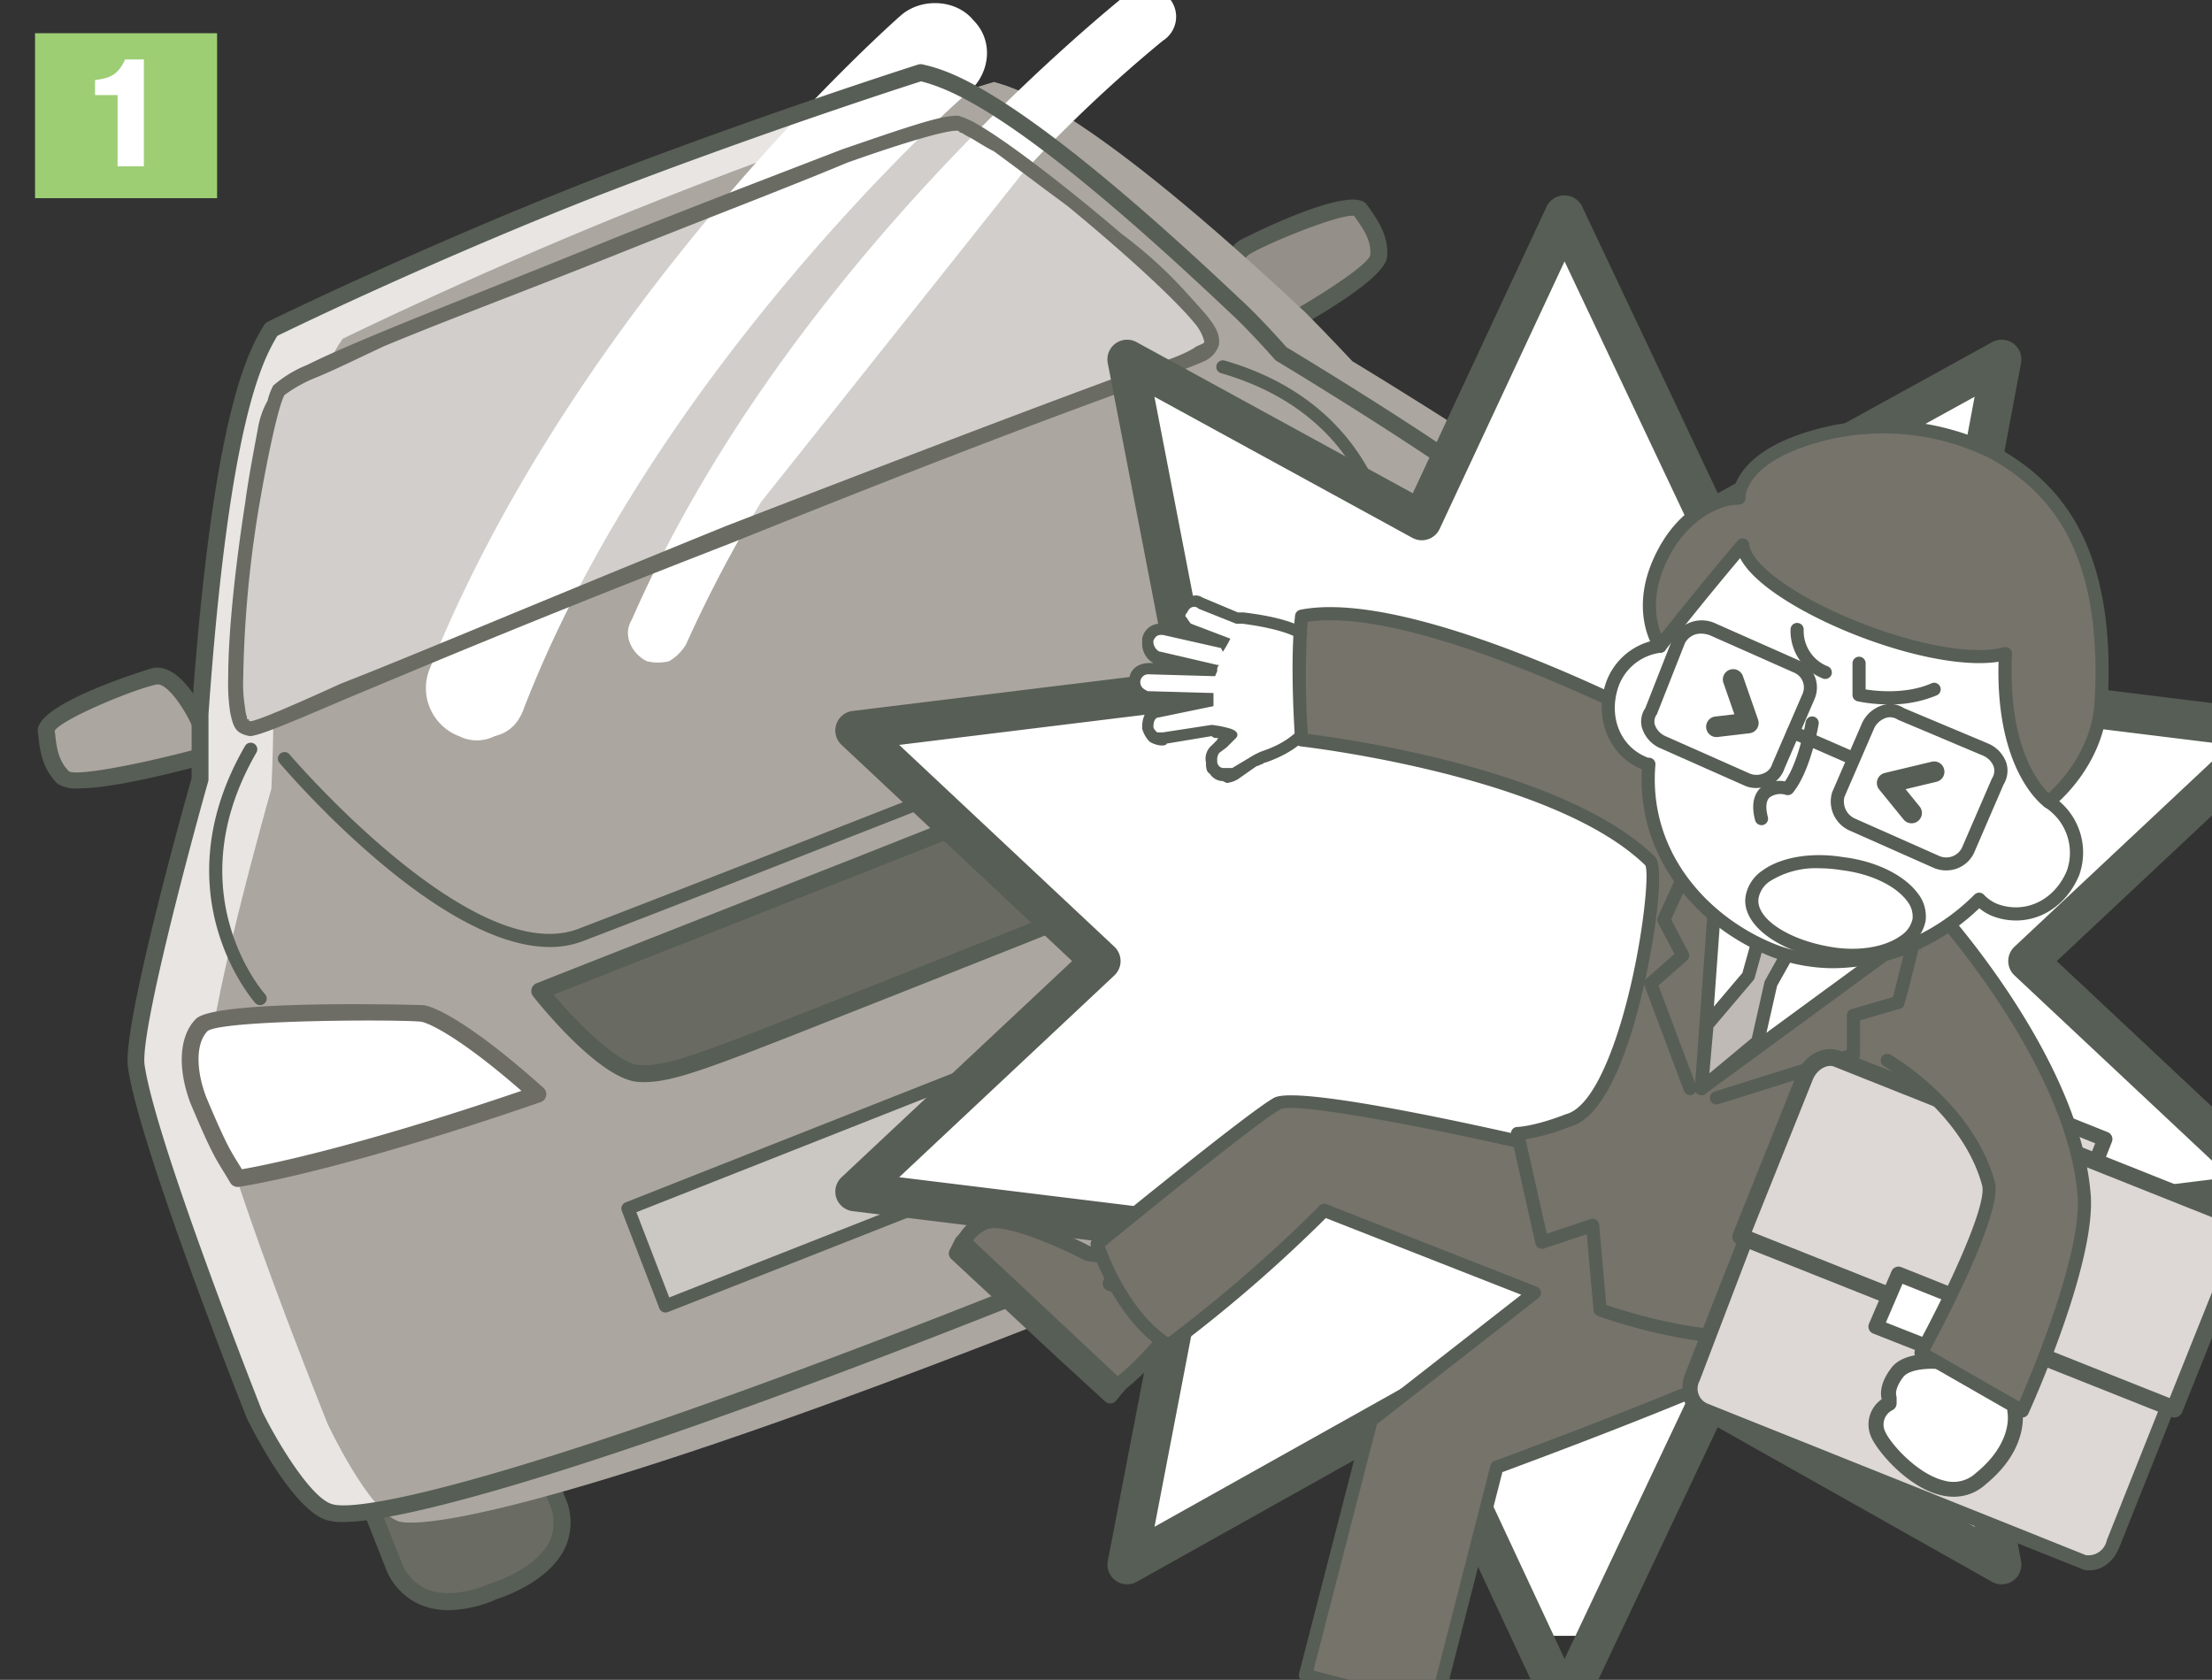 <svg xmlns="http://www.w3.org/2000/svg" width="341" height="259" viewBox="0 0 341 259"><rect x="0" y="0" width="341" height="259" fill="#333333" stroke="none"/><defs><clipPath id="clip-path"><path id="長方形_72896" data-name="長方形 72896" transform="translate(-10973 -12899)" fill="#f7f7f5" d="M0 0h341v259H0z"/></clipPath></defs><g id="education-img1" transform="translate(10973 12899)" clip-path="url(#clip-path)"><g id="グループ_1636" data-name="グループ 1636" transform="translate(-10967.185 -12901.06)"><path id="パス_85797" data-name="パス 85797" d="M72.931 113.794c2.893 6.647-2.025 11.271-8.679 13.872l-.868.289c-6.657 2.89-13.021 2.312-15.623-4.046l-8.1-20.519a13.092 13.092 0 017.522-17.34l.579-.289c6.654-2.89 14.466.867 17.067 7.225z" transform="translate(7.064 119.387)" fill="#6a6b63"/><path id="パス_85798" data-name="パス 85798" d="M57.071 131.688a11.224 11.224 0 01-4.263-.785 9.94 9.94 0 01-5.487-5.744l-8.106-20.533a14.394 14.394 0 018.277-19.036l.448-.231a13.722 13.722 0 0110.75-.058 14.715 14.715 0 018.11 7.952l8.1 20.8a9.485 9.485 0 01.265 7.646c-1.348 3.242-4.7 5.987-9.677 7.933l-.928.313a18.992 18.992 0 01-7.491 1.739m-3.755-44.851a10.692 10.692 0 00-4.27.881l-.511.258a11.874 11.874 0 00-6.857 6.435 11.718 11.718 0 00-.051 9.241l8.11 20.543a7.406 7.406 0 004.053 4.3c2.536 1.028 6.032.684 9.841-.973l.974-.332c2.939-1.149 6.806-3.23 8.156-6.483a7 7 0 00-.258-5.633l-.019-.051-8.1-20.808a12.119 12.119 0 00-6.673-6.5 11.62 11.62 0 00-4.4-.877" transform="translate(6.298 118.628)" fill="#575e55"/><path id="パス_85799" data-name="パス 85799" d="M145.293 84.895c2.893 6.936-2.025 11.271-8.679 14.161l-.868.289c-6.943 2.6-13.019 2.6-15.912-4.335l-7.811-20.519c-2.893-6.647.579-14.161 7.233-17.051l.579-.289a13.348 13.348 0 0117.359 7.514z" transform="translate(109.157 79.215)" fill="#6a6b63"/><path id="パス_85800" data-name="パス 85800" d="M129.12 102.978c-4.6 0-7.864-2.24-9.731-6.71l-7.828-20.557c-3.069-7.052.477-15.466 7.93-18.705l.521-.26a15.179 15.179 0 0111.4.149 14.077 14.077 0 017.761 8.073l8.086 20.194c2.756 6.618-.4 11.948-9.364 15.844l-.976.332a22.592 22.592 0 01-7.795 1.64M125.55 58.3a12.83 12.83 0 00-4.5.824l-.458.234a12.544 12.544 0 00-6.582 6.474 11.031 11.031 0 00-.036 8.9l7.836 20.574c2.218 5.32 6.611 6.44 14.239 3.581l.911-.306c9.909-4.308 9.253-9.159 7.891-12.427l-.007-.017-8.1-20.23a11.538 11.538 0 00-6.355-6.62 12.354 12.354 0 00-4.839-.983" transform="translate(108.398 78.457)" fill="#575e55"/><path id="パス_85801" data-name="パス 85801" d="M97.322 30.346s-2.893-8.381.579-10.115c2.893-1.734 16.491-7.514 17.648-5.78 1.447 2.023 3.182 4.335 2.893 7.225-.289 3.179-18.227 12.716-18.227 12.716z" transform="translate(88.271 19.899)" fill="#958f89"/><path id="パス_85802" data-name="パス 85802" d="M100.974 36.392a1.3 1.3 0 01-.612-2.447c8.053-4.282 17.05-9.987 17.547-11.731.227-2.271-1.16-4.215-2.51-6.091-2.269-.25-13.055 4.113-16.069 5.92-1.755.884-1.034 5.633-.019 8.581a1.3 1.3 0 01-2.462.845c-.335-.971-3.139-9.52 1.23-11.7.075-.051 17.026-8.761 19.309-5.337 1.6 2.218 3.436 4.79 3.108 8.075-.306 3.364-11.98 10.05-18.909 13.732a1.277 1.277 0 01-.612.154m14.249-20.519l.027.036-.027-.036" transform="translate(87.513 19.199)" fill="#575e55"/><path id="パス_85803" data-name="パス 85803" d="M43.947 51.386s-3.472-7.8-6.943-7.225c-3.761.867-17.069 6.069-16.78 8.381.289 2.023.289 4.913 2.6 7.225C25.142 61.79 45.1 56.3 45.1 56.3z" transform="translate(-18.922 62.149)" fill="#aba6a0"/><path id="パス_85804" data-name="パス 85804" d="M26.012 62.212a5.327 5.327 0 01-3.284-.715c-2.375-2.365-2.693-5.132-2.929-7.153l-.106-.865c-.545-4.376 17.593-9.79 17.778-9.833 4.306-.718 7.775 6.5 8.424 7.964a1.3 1.3 0 01-2.377 1.057c-1.29-2.888-3.947-6.767-5.54-6.471-4.082.942-14.533 5.361-15.681 7.121.031.224.058.472.089.727.212 1.823.453 3.887 2.119 5.554 1.478.768 12.091-1.349 21.011-3.8a1.3 1.3 0 11.692 2.507c-5.912 1.628-15.114 3.909-20.2 3.909" transform="translate(-19.681 61.397)" fill="#575e55"/><path id="パス_85805" data-name="パス 85805" d="M163.433 193.352c78.693-30.634 99.523-44.795 101.838-48.841 2.893-4.335-1.736-18.5-1.736-18.5s-16.491-41.9-23.724-51.731c-3.761-5.2-37.321-25.432-37.321-25.432s-4.05-4.624-7.233-7.514c-32.692-30.923-43.4-34.68-48.315-35.836 0 0-23.724 7.514-50.63 17.918C69.118 34.114 46.841 45.1 46.841 45.1c-2.6 4.335-7.811 14.161-10.994 59.245v10.115s-10.7 37.859-9.837 44.217c1.736 12.138 18.227 53.754 18.227 53.754s6.654 13.583 11.572 15.028c4.34 1.445 29.22-2.89 107.624-34.1" transform="translate(-10.821 7.75)" fill="#e8e5e3"/><path id="パス_85806" data-name="パス 85806" d="M167.846 193.952c78.693-30.923 99.523-44.506 101.838-48.841 2.893-4.046-1.736-18.5-1.736-18.5s-16.491-41.9-23.434-51.731c-4.05-5.491-37.611-25.721-37.611-25.721s-4.05-4.335-7.233-7.514C166.978 11.016 155.984 7.259 151.644 6.1c0 0-24.013 7.225-50.919 17.918C73.53 34.714 51.253 45.7 51.253 45.7c-2.893 4.046-7.811 14.161-10.7 58.956 0 4.335-.289 10.4-.289 10.4s-10.7 37.57-9.547 44.506c1.447 11.849 18.227 53.465 18.227 53.465s6.365 13.583 10.994 15.028c4.629 1.156 29.51-2.89 107.913-34.1" transform="translate(-4.24 8.595)" fill="#aba6a0"/><path id="パス_85807" data-name="パス 85807" d="M38.5 88.863a1.013 1.013 0 01-.75-.33c-.149-.166-14.808-16.707-1.577-39.624a1.014 1.014 0 011.758 1.011c-12.505 21.653 1.179 37.1 1.319 37.25a1.013 1.013 0 01-.75 1.693" transform="translate(-4.214 68.167)" fill="#575e55"/><path id="パス_85808" data-name="パス 85808" d="M36.741 91.288s14.466-2.023 46.29-13c-8.679-7.8-15.044-11.849-17.648-12.427-2.314-.289-31.824-.578-34.139 1.734s-2.314 6.936-.579 11.56c3.761 8.959 4.05 8.67 6.076 12.138" transform="translate(-5.929 92.474)" fill="#fff"/><path id="パス_85809" data-name="パス 85809" d="M37.5 93.322a1.3 1.3 0 01-1.126-.645 82.287 82.287 0 00-1.066-1.763c-1.244-2.009-2.066-3.336-5.085-10.527-2.049-5.457-1.714-10.414.861-12.983 3.072-3.063 34.925-2.139 35.216-2.1 3.465.763 10.451 5.64 18.359 12.752a1.3 1.3 0 01-.444 2.194C52.632 91.145 38.275 93.226 37.68 93.31a1.581 1.581 0 01-.181.012m20.16-25.656c-9.275 0-23.053.4-24.775 1.611-1.776 1.778-1.884 5.773-.241 10.149 2.92 6.958 3.7 8.215 4.877 10.12.2.323.41.662.644 1.05C41.6 90 55.521 87.282 81.257 78.508c-8.7-7.606-13.74-10.281-15.4-10.65-.95-.118-4.144-.193-8.2-.193" transform="translate(-6.687 91.74)" fill="#6e6d65"/><path id="パス_85810" data-name="パス 85810" d="M140.248 56.122S128.1 64.5 97.141 78.086c1.157-11.56 2.893-19.074 4.34-21.1 1.736-2.023 22.856-22.253 26.038-21.964 3.472 0 6.654 3.179 8.39 7.8 3.472 8.959 3.182 8.959 4.34 13.294" transform="translate(89.61 49.322)" fill="#fff"/><path id="パス_85811" data-name="パス 85811" d="M97.9 80.144a1.3 1.3 0 01-1.295-1.431c1.116-11.16 2.826-19.281 4.576-21.723.268-.32 22.923-22.833 27.215-22.5h.01c3.8 0 7.479 3.311 9.48 8.643 2.83 7.3 3.192 8.73 3.843 11.322.152.6.318 1.267.538 2.093a1.3 1.3 0 01-.518 1.4c-.5.347-12.607 8.607-43.324 22.084a1.276 1.276 0 01-.523.111m30.378-43.06c-3.011.373-22.434 18.462-25.05 21.511-1.046 1.469-2.628 7.668-3.8 18.152 24.871-11.023 37.066-18.5 40.079-20.439-.116-.446-.215-.845-.309-1.219-.627-2.5-.972-3.865-3.749-11.033-1.591-4.241-4.407-6.972-7.175-6.972" transform="translate(88.848 48.564)" fill="#6e6d65"/><path id="パス_85812" data-name="パス 85812" d="M108.2 85.5c29.8-11.849 35.875-13.872 39.346-17.918 4.05-3.757 2.6-19.363 2.6-19.363s-12.73 4.913-49.183 19.363C64.221 82.036 51.781 86.949 51.781 86.949s9.837 12.427 15.334 12.716c5.208.289 10.994-2.312 41.082-14.161" transform="translate(25.61 67.913)" fill="#696a62"/><path id="パス_85813" data-name="パス 85813" d="M68.622 101.747c-.277 0-.547-.01-.817-.024-5.912-.311-15.239-11.89-16.283-13.207a1.3 1.3 0 01-.236-1.146 1.29 1.29 0 01.779-.869s12.443-4.913 49.183-19.363c36.039-14.286 49.065-19.317 49.193-19.368a1.313 1.313 0 011.155.108 1.3 1.3 0 01.61.985c.154 1.664 1.379 16.362-3.016 20.437-3.139 3.675-8.226 5.688-29.628 14.159l-10.121 4.015-9.675 3.82c-20.666 8.167-26.45 10.455-31.137 10.455M54.677 88.265c3.855 4.585 10.029 10.691 13.267 10.862 4.332.234 9.412-1.777 30.858-10.252l19.8-7.834C139.52 72.763 144.489 70.8 147.315 67.5c2.457-2.285 2.785-10.787 2.428-16.668-4.475 1.739-18.567 7.239-47.539 18.725a48252.74 48252.74 0 00-47.527 18.71m54.28-2z" transform="translate(24.847 67.153)" fill="#575e55"/><path id="パス_85814" data-name="パス 85814" d="M121.514 54.844a1.014 1.014 0 01-1.013-.983c-.026-.861-.887-21.034-24.731-27.961a1.013 1.013 0 01-.69-1.252 1.024 1.024 0 011.256-.689c25.3 7.345 26.183 29.62 26.19 29.844a1.013 1.013 0 01-.984 1.038h-.029" transform="translate(86.646 33.693)" fill="#575e55"/><path id="パス_85815" data-name="パス 85815" d="M76.94 111.844c-17.392 0-40.583-27.118-41.658-28.389a1.011 1.011 0 011.543-1.308c.284.332 28.367 33.167 44.573 26.879 17.161-6.572 40.552-15.8 40.788-15.895S146.1 83.8 162.969 76.95c15.927-6.584 13.858-49.727 13.836-50.161a1.012 1.012 0 112.02-.106c.1 1.833 2.153 45.012-15.09 52.14-16.886 6.861-40.574 16.1-40.812 16.191s-23.632 9.323-40.8 15.9a14.182 14.182 0 01-5.186.932" transform="translate(1.989 36.224)" fill="#575e55"/><path id="パス_85816" data-name="パス 85816" d="M161.573 77.171L155.5 62.143l-98.079 38.726 5.786 15.031z" transform="translate(33.567 87.517)" fill="#cbc7c3"/><path id="パス_85817" data-name="パス 85817" d="M63.8 117.5a1.014 1.014 0 01-.943-.648l-5.789-15.028a1.009 1.009 0 01.574-1.3l98.077-38.726a1.012 1.012 0 011.312.561l6.076 15.028a1.009 1.009 0 01-.569 1.317L64.173 117.43a1.058 1.058 0 01-.374.07m-4.482-15.466l5.063 13.14L160.844 77.2l-5.316-13.152z" transform="translate(32.973 86.926)" fill="#575e55"/><path id="パス_85818" data-name="パス 85818" d="M108.109 72.327c72.039-28.322 74.064-26.877 74.642-29.767 1.447-4.913-35.585-33.524-39.057-33.813-3.761-.289-23.434 7.514-53.233 19.074-29.22 11.56-48.894 19.363-51.5 21.964-2.6 2.89-9.547 49.13-5.208 52.02 2.025 1.156 2.606-1.156 74.353-29.478" transform="translate(-1.789 12.308)" fill="#d2cecb"/><path id="パス_85819" data-name="パス 85819" d="M128.874 3.677C126.27.5 121.063.209 117.88 2.81c-2.025 1.734-50.34 44.79-72.906 101.149a7.923 7.923 0 004.626 10.115 6.126 6.126 0 005.5 0c2.314-.578 3.761-2.023 4.629-4.624 20.541-52.6 67.988-94.5 68.567-94.792 3.182-2.89 3.761-7.8.579-10.982" transform="translate(15.348 1.484)" fill="#fff"/><path id="パス_85820" data-name="パス 85820" d="M141.032 1.982c-2.025-2.312-4.918-2.6-6.654-.867C132.353 2.849 82.013 42.731 58 97.64c-1.447 2.312 0 5.2 2.314 6.358a7.059 7.059 0 003.472 0 7.463 7.463 0 002.6-2.6 198.249 198.249 0 0111.576-21.965l40.214-50.575a216.716 216.716 0 0121.7-20.519 4.373 4.373 0 001.157-6.358" transform="translate(33.567)" fill="#fff"/><path id="パス_85821" data-name="パス 85821" d="M108.817 73l-.289-1.445c35.875-13.872 54.391-20.808 63.938-24.276 4.918-1.445 7.522-2.6 8.682-3.468 1.447-.578 1.155-.578 1.155-.867a7.176 7.176 0 00-1.155-2.312c-3.185-4.046-11.864-11.849-19.965-18.5-4.337-3.179-8.1-6.069-11.283-8.381-1.736-.867-2.893-1.734-4.05-2.312-.579-.289-.866-.578-1.157-.578l-.289-.289h-.287c-1.736 0-7.814 1.734-16.782 4.913-8.966 3.757-21.12 8.381-35.583 14.161S64.842 40.053 55.873 43.81c-4.337 2.023-7.811 3.757-10.7 4.913a21.975 21.975 0 00-4.631 2.6c-.868 1.445-2.6 9.248-4.05 17.918a176.068 176.068 0 00-2.314 25.721 21.907 21.907 0 00.289 4.624 5.832 5.832 0 00.292 1.445v.289h.287c0 .289 0 .289.289.289.579 0 3.761-1.156 13.889-5.78 10.415-4.046 28.063-11.56 59.306-24.276l.287 1.447.581 1.156C78.15 86.293 60.5 93.807 50.087 98.142c-10.126 4.335-13.017 5.491-14.755 5.78a4.126 4.126 0 01-1.736-.578c-.868-.578-1.157-1.734-1.447-3.179a29.686 29.686 0 01-.289-5.2c0-7.225 1.157-17.629 2.6-26.877.579-4.335 1.447-8.67 2.025-11.849a13.123 13.123 0 011.449-4.046 9.688 9.688 0 01.866-2.312 18.238 18.238 0 015.211-3.181c8.1-4.046 24.881-10.4 46.868-19.363 14.466-5.78 26.619-10.4 35.588-13.872 9.256-3.179 15.042-5.2 17.648-5.2h.287a13.859 13.859 0 013.182 1.445c4.918 2.89 13.887 9.826 21.988 16.762a68.012 68.012 0 0110.415 9.537c2.606 2.89 4.629 4.913 4.629 6.936v.578a4.1 4.1 0 01-2.314 2.6c-4.34 2.023-19.095 6.358-72.9 28.033z" transform="translate(-2.497 11.637)" fill="#6a6b63"/><path id="パス_85822" data-name="パス 85822" d="M58.6 229.738a8.111 8.111 0 01-2.447-.291c-5.27-1.549-11.621-14.248-12.329-15.69-.716-1.8-16.609-41.992-18.345-54.141-.87-6.363 8.513-39.935 9.825-44.58V105.1c3.3-46.8 8.819-55.991 11.177-59.914a1.3 1.3 0 01.54-.5c.224-.108 22.639-11.129 49.571-21.718C123.235 12.669 147.07 5.1 147.308 5.023A1.348 1.348 0 01148 5c3.886.915 14.215 3.34 48.911 36.156 2.893 2.63 6.44 6.608 7.182 7.449 4.188 2.526 33.782 20.495 37.531 25.682 7.245 9.84 23.205 50.3 23.88 52.015.518 1.585 4.759 14.97 1.606 19.693-3.337 5.835-32.044 21.923-102.443 49.33-64.056 25.5-96.078 34.417-106.066 34.417M48.516 46.853c-2.36 3.959-7.452 13.544-10.611 58.339v10.021a1.257 1.257 0 01-.051.354c-2.956 10.459-10.483 38.694-9.8 43.687C29.751 171.1 46.04 212.29 46.2 212.707c2.437 4.959 7.551 13.325 10.729 14.26 4.318 1.433 31.6-4.137 106.775-34.063h.01c74.708-29.085 98.749-44.029 101.18-48.275 1.9-2.849-.13-12.2-1.844-17.448-.135-.344-16.484-41.787-23.531-51.365-2.965-4.1-27.675-19.5-36.947-25.087a1.415 1.415 0 01-.306-.258c-.039-.046-4.038-4.6-7.129-7.408-30.06-28.438-41.481-33.963-47.39-35.451-3.031.971-25.4 8.188-50.205 17.781-25.009 9.832-46.107 20.036-49.026 21.46" transform="translate(-11.58 6.99)" fill="#575e55"/><path id="パス_85823" data-name="パス 85823" d="M159.313 62.09l-45.422-24.854 9.836 50.864-51.787 6.358L109.84 130l-37.9 35.547 51.787 6.358-9.837 51.153 45.422-25.143 16.78 35.258h10.994l16.491-35.258 45.133 25.143-9.547-51.153 50.919-6.358v-.578L252.76 130l37.321-34.969v-.578L239.163 88.1l9.547-50.864-45.133 24.854L181.3 14.983z" transform="translate(54.054 21.101)" fill="#fff"/><path id="パス_85824" data-name="パス 85824" d="M183.077 249.186h-.007a3.032 3.032 0 01-2.744-1.753l-20.6-44.145-42.57 23.835a3.036 3.036 0 01-4.467-3.22l9.224-47.964-48.561-5.963a3.033 3.033 0 01-1.709-5.224l35.542-33.334-35.546-33.335a3.034 3.034 0 011.709-5.224L121.9 86.9l-9.219-47.675a3.037 3.037 0 014.443-3.234l42.579 23.3 20.618-44.171a3.032 3.032 0 012.744-1.753h.007a3.043 3.043 0 012.748 1.739l20.9 44.185 42.3-23.3a3.037 3.037 0 014.451 3.218L244.519 86.9l48.291 5.961a3.033 3.033 0 011.707 5.224l-35.54 33.336 35.54 33.334a3.032 3.032 0 01-1.707 5.224l-48.291 5.963 8.952 47.981a3.035 3.035 0 01-4.477 3.2l-42.288-23.828-20.881 44.157a3.043 3.043 0 01-2.748 1.739m-21.986-53.181a3.039 3.039 0 012.753 1.753l19.256 41.245 19.512-41.259a3.042 3.042 0 014.241-1.349l39.46 22.236-8.354-44.756a3.035 3.035 0 012.613-3.569l45.068-5.563-33.182-31.118a3.035 3.035 0 010-4.424l33.177-31.116-45.068-5.566a3.035 3.035 0 01-2.613-3.572l8.361-44.54-39.493 21.749a3.038 3.038 0 01-4.214-1.361L183.1 23.541l-19.255 41.244a3.038 3.038 0 01-4.212 1.38l-39.759-21.754 8.614 44.527a3.036 3.036 0 01-2.613 3.586l-45.35 5.568 33.175 31.114a3.035 3.035 0 010 4.424l-33.175 31.115 45.35 5.566a3.036 3.036 0 012.613 3.584l-8.6 44.742 39.718-22.237a3.025 3.025 0 011.485-.388" transform="translate(52.276 18.819)" fill="#575e55"/><path id="パス_85825" data-name="パス 85825" d="M95.2 99.668L78.421 84.062l.868-1.734c.868-.867 1.736-2.6 3.761-3.179 4.05-1.156 15.623 4.913 15.623 4.913l3.761.578 3.182 3.468-3.472.578 4.05 1.445 4.918 6.358A47.215 47.215 0 01103.88 104c-.579.578-1.736 2.023-1.736 2.023z" transform="translate(63.197 111.26)" fill="#75736a"/><path id="パス_85826" data-name="パス 85826" d="M102.822 107.853a1.166 1.166 0 01-.784-.3l-6.938-6.362-.007-.007L78.31 85.578a1.153 1.153 0 01-.248-1.363l.87-1.734a1.115 1.115 0 01.217-.3 8.333 8.333 0 00.586-.689 7.19 7.19 0 013.674-2.784c4.212-1.207 14.466 3.957 16.308 4.911l3.571.549a1.152 1.152 0 01.675.361L107.147 88a1.153 1.153 0 01.241 1.156 1.136 1.136 0 01-.325.489l.2.07a1.157 1.157 0 01.526.383l4.918 6.358a1.152 1.152 0 010 1.409 47.626 47.626 0 01-7.455 7.735c-.427.443-1.524 1.816-1.529 1.821a1.157 1.157 0 01-.815.431h-.089m-6.158-8.364l6.039 5.532c.357-.424.759-.889 1.037-1.166a43.9 43.9 0 006.582-6.7l-4.159-5.375-3.73-1.329a1.156 1.156 0 01.2-2.23l1.37-.231-1.463-1.6-3.361-.515a1.11 1.11 0 01-.359-.12c-4.32-2.261-12.141-5.573-14.769-4.824a5.028 5.028 0 00-2.5 2.006c-.217.27-.419.52-.62.735l-.4.8z" transform="translate(62.517 110.589)" fill="#575e55"/><path id="パス_85827" data-name="パス 85827" d="M102.963 103.552a.579.579 0 01-.4-.157L78.844 81.14a.577.577 0 11.791-.841l23.724 22.253a.576.576 0 01.027.816.584.584 0 01-.422.183" transform="translate(63.536 112.867)" fill="#928d86"/><path id="パス_85828" data-name="パス 85828" d="M103.3 104.468a1.147 1.147 0 01-.791-.313L78.787 81.9a1.156 1.156 0 011.582-1.686l23.724 22.253a1.155 1.155 0 01-.791 2" transform="translate(63.198 112.529)" fill="#575e55"/><path id="パス_85829" data-name="パス 85829" d="M157.143 78.613s-38.187-8.959-41.95-6.936-27.772 21.675-27.772 21.675 3.472 10.982 10.991 15.606a218.535 218.535 0 0024.013-20.808l32.405 12.716-25.173 19.652-10.124 39.3 19.963 5.2 9.545-37.281s40.793-15.028 44.846-18.785c3.472-3.468 6.365-10.982 6.365-10.982z" transform="translate(75.895 100.525)" fill="#75736a"/><path id="パス_85830" data-name="パス 85830" d="M140.091 166.6a1.04 1.04 0 01-.258-.034l-19.963-5.2a1.011 1.011 0 01-.726-1.231l10.126-39.3a1.024 1.024 0 01.359-.547l23.771-18.564L123.27 89.9a222.737 222.737 0 01-23.663 20.439 1.014 1.014 0 01-1.128.046c-7.756-4.768-11.286-15.7-11.43-16.165a1.011 1.011 0 01.321-1.086c.986-.8 24.133-19.739 27.938-21.783 3.913-2.1 36.222 5.33 42.661 6.842a1.031 1.031 0 01.183.063l43.107 19.363a1.006 1.006 0 01.528 1.284c-.118.316-3.009 7.757-6.591 11.336-3.976 3.69-38.7 16.61-44.708 18.833l-9.415 36.768a1.026 1.026 0 01-.47.621 1.006 1.006 0 01-.511.14m-18.733-6.938l18 4.691 9.294-36.3a1.02 1.02 0 01.632-.7c11.3-4.159 41.3-15.608 44.5-18.575 2.572-2.57 4.882-7.668 5.748-9.72l-42.125-18.921c-18.562-4.352-39.014-8.162-41.14-7.008-2.847 1.531-18.631 14.226-27.068 21.121.839 2.293 4.038 10.149 9.769 14.041A220.625 220.625 0 00122.3 88.008a1.014 1.014 0 011.095-.238l32.4 12.718a1.01 1.01 0 01.256 1.739l-24.9 19.44z" transform="translate(75.302 99.961)" fill="#575e55"/><path id="パス_85831" data-name="パス 85831" d="M103.419 66.22a1.476 1.476 0 01-1.447-1.156 1.061 1.061 0 01-.289-.867 1.762 1.762 0 01.868-2.023l.579-.867c.289-.578 1.157-1.156 1.447-1.445h-.289a6.2 6.2 0 00-1.736-.289c-.289 0-.579-.289-.868-.289l-6.945 1.156a2.916 2.916 0 01-.868.289 2.194 2.194 0 01-1.157-.578 1.589 1.589 0 01-.868-1.445c0-1.156.579-2.312 1.736-2.312l7.518-1.734v-.289l-9.258-.289a2.436 2.436 0 01-2.025-2.023 2.062 2.062 0 012.025-2.312l9.837.289-8.1-2.023a1.933 1.933 0 01-1.736-2.023v-.578a2.113 2.113 0 012.025-1.734h.868l8.1 2.023-4.629-2.312c-.868-.289-1.157-.867-1.447-1.734 0-.289.289-.578.289-.867a2.175 2.175 0 012.025-1.445 1.064 1.064 0 01.868.289l5.5 2.312h1.158c1.157.289 8.39 1.156 10.126 3.468 2.315 3.757 2.025 5.78 1.736 6.647.289 1.445.289 8.381-8.679 11.271-.289 0-.579.289-.868.289-.289.289-.579.289-.868.578l-2.893 1.734c-.289.289-.579.289-1.157.289z" transform="translate(79.282 55.407)" fill="#fff"/><path id="パス_85832" data-name="パス 85832" d="M99.587 40.717a.9.9 0 01.579.289l5.786 2.312h.868s8.1.867 9.837 3.179c2.6 4.335 1.447 5.78 1.447 5.78s1.447 7.514-8.1 10.693a9.635 9.635 0 00-1.736.867l-2.893 1.734h-1.447a1.01 1.01 0 01-.579-.289 1.061 1.061 0 01-.289-.867 1.736 1.736 0 01.289-1.156l1.157-.867 1.447-1.445s.868-.867-.868-1.445a16.667 16.667 0 00-2.893-.578l-7.523 1.156H93.8c-.289-.289-.579-.578-.579-.867 0-.867.289-1.445.868-1.445l8.39-1.734v-2.023l-10.126-.289c-.579-.289-1.157-.578-1.157-1.445a1.244 1.244 0 011.157-1.156l10.126.289h.289c0-.289.289-.578.289-.867a1.061 1.061 0 01.289-.867h-.289l-8.679-2.023c-.579 0-1.157-.867-1.157-1.445v-.289c.289-.578.579-.867 1.157-.867h.289l8.969 2.023.289.578a16.575 16.575 0 001.157-2.023l-6.076-2.312c-.289-.289-.579-.867-.868-1.156a1.009 1.009 0 01.289-.578c.289-.578.579-.867 1.157-.867m0-1.734a3.837 3.837 0 00-2.893 1.734c0 .578-.289.867-.289 1.445.289.578.289 1.156.579 1.445l-1.447-.289h-1.155a2.817 2.817 0 00-2.893 2.312v.87a3.393 3.393 0 001.736 2.89h-.579c-2.025 0-3.182 1.156-3.182 2.89v.289c0 1.445 1.447 2.6 2.893 2.89h2.893l-1.447.289c-1.447.289-2.315 1.734-2.315 3.468v.284a4.657 4.657 0 001.157 2.023 4.115 4.115 0 001.736.578c.289 0 .868 0 .868-.289l6.943-1.156a1.064 1.064 0 00.868.289h.289a.283.283 0 00-.289.289l-.868.867a2.667 2.667 0 00-.868 2.6c0 .578 0 1.445.579 1.734a2.436 2.436 0 002.025 1.156l.579.289a4.115 4.115 0 001.736-.578l2.893-2.023c.289 0 .579-.289.868-.289a1.01 1.01 0 01.579-.289c8.39-2.89 9.837-8.959 9.258-12.138.579-1.156.579-3.468-1.736-7.225-2.025-2.6-8.679-3.468-10.994-3.757h-.868l-5.5-2.312a1.741 1.741 0 00-1.157-.289" transform="translate(78.774 54.9)" fill="#575e55"/><path id="パス_85833" data-name="パス 85833" d="M158.01 58.157s-39.636-21.1-57.284-17.629c-.868 7.225 0 19.074 0 19.074s39.057 4.335 53.812 18.785c1.736 2.023-3.472 37.57-12.73 39.882-5.208 2.023-7.811 2.023-7.811 2.023l3.761 16.762 7.811-2.6 1.157 13s20.252 7.514 31.824 2.6c11.572-5.2 19.673-65.025 19.673-65.025z" transform="translate(94.125 56.534)" fill="#75736a"/><path id="パス_85834" data-name="パス 85834" d="M169.387 153.333c-10.572 0-21.79-4.1-22.419-4.335a1.006 1.006 0 01-.653-.86l-1.044-11.729-6.6 2.194a1.01 1.01 0 01-1.309-.737L133.6 121.1a1.027 1.027 0 01.2-.855 1.016 1.016 0 01.791-.378c.019 0 2.534-.048 7.445-1.956 1.876-.474 3.725-2.589 5.466-6.148 5.3-10.845 7.674-30.251 6.8-32.223-14.213-13.878-52.702-18.299-53.094-18.34a1.015 1.015 0 01-.9-.932c-.034-.489-.863-12.03 0-19.269a1.013 1.013 0 01.81-.872c17.8-3.5 56.324 16.861 57.954 17.728.031.017.06.034.089.053l40.214 26.877a1.009 1.009 0 01.441.975c-.335 2.466-8.313 60.442-20.261 65.812a26.312 26.312 0 01-10.174 1.761m-21.115-6.021c3.4 1.168 20.493 6.645 30.479 2.406 8.94-4.017 16.64-46.668 18.979-63.6l-39.648-26.5c-1.5-.79-38.63-20.252-55.84-17.631a128.242 128.242 0 00.034 17.3c5.936.735 39.763 5.452 53.566 18.968 1.774 2.064-.733 17.822-3.792 27.4-2.722 8.533-5.885 13.3-9.4 14.18a31.405 31.405 0 01-6.818 1.936l3.274 14.559 6.748-2.245a1.012 1.012 0 011.328.869z" transform="translate(93.53 55.943)" fill="#575e55"/><path id="パス_85835" data-name="パス 85835" d="M128.375 57.223L126.061 89.3l30.378-22.253z" transform="translate(130.413 80.588)" fill="#fff"/><path id="パス_85836" data-name="パス 85836" d="M126.654 90.9a1.011 1.011 0 01-1.01-1.084l2.314-32.079a1.013 1.013 0 112.02.147l-2.158 29.895 28.613-20.96a1.012 1.012 0 011.2 1.633l-30.381 22.257a1 1 0 01-.6.2" transform="translate(129.821 79.997)" fill="#575e55"/><path id="パス_85837" data-name="パス 85837" d="M129.488 94.453a1.018 1.018 0 01-.95-.655l-6.073-16.186a1.012 1.012 0 01.277-1.113l4.323-3.81-2.525-4.789a1.021 1.021 0 01-.027-.886c.829-1.85 5.01-11.143 5.9-12.331a1.012 1.012 0 011.62 1.214c-.564.749-3.571 7.261-5.473 11.495l2.666 5.055a1.02 1.02 0 01-.226 1.234l-4.4 3.873 5.83 15.534a1.012 1.012 0 01-.6 1.3.961.961 0 01-.354.065" transform="translate(125.249 76.449)" fill="#575e55"/><path id="パス_85838" data-name="パス 85838" d="M134.74 62.873l-1.447 5.2-6.365 7.514-.868 9.826 8.679-7.225 2.025-8.959 4.05-7.225-7.233-2.023z" transform="translate(130.413 84.475)" fill="#bfbab5"/><path id="パス_85839" data-name="パス 85839" d="M126.653 87.019a1.014 1.014 0 01-1.008-1.1l.868-9.826a1 1 0 01.234-.566l6.223-7.345 1.3-4.658-1.032-2.572a1.012 1.012 0 011.213-1.351l7.233 2.023a1.013 1.013 0 01.61 1.469l-3.978 7.095L136.321 79a1 1 0 01-.34.554l-8.681 7.229a1.014 1.014 0 01-.649.236m1.847-10.43l-.624 7.083 6.546-5.448 1.948-8.624a1.045 1.045 0 01.106-.272l3.421-6.1-4.018-1.128.4.99a.987.987 0 01.034.645l-1.444 5.2a1.012 1.012 0 01-.2.383z" transform="translate(129.822 83.882)" fill="#575e55"/><path id="パス_85840" data-name="パス 85840" d="M127.614 88.8a1.011 1.011 0 01-.3-1.975l20.407-6.425v-5.326a1.014 1.014 0 01.731-.973l6.384-1.859 3.043-12.152a1.012 1.012 0 111.962.491L156.658 73.3a1.012 1.012 0 01-.7.725l-6.213 1.811v5.31a1.008 1.008 0 01-.709.963l-21.12 6.647a.953.953 0 01-.3.048" transform="translate(131.176 83.545)" fill="#575e55"/><path id="パス_85841" data-name="パス 85841" d="M162.392 86.607l-20.252-8.092 3.182-8.092 20.252 8.092z" transform="translate(153.101 99.178)" fill="#ddd8d5"/><path id="パス_85842" data-name="パス 85842" d="M163.068 88.439a1.151 1.151 0 01-.429-.082l-20.252-8.094a1.157 1.157 0 01-.646-1.5l3.18-8.092a1.161 1.161 0 011.509-.65l20.252 8.092a1.155 1.155 0 01.646 1.5l-3.183 8.087a1.162 1.162 0 01-1.078.735m-18.752-9.9l18.1 7.235 2.339-5.941-18.1-7.232z" transform="translate(152.424 98.502)" fill="#575e55"/><path id="パス_85843" data-name="パス 85843" d="M190.467 130.09c-.868 2.6-2.891 3.757-4.627 2.89l-58.73-23.12a4.171 4.171 0 01-1.447-5.2l9.547-23.987c.868-2.023 3.18-3.179 4.916-2.6L198.57 100.9c1.736.867 2.314 3.468 1.447 5.491z" transform="translate(129.365 109.738)" fill="#ddd8d5"/><path id="パス_85844" data-name="パス 85844" d="M191.111 130.848l1.157.578c-.868 2.312-2.6 3.757-4.629 3.757a2.6 2.6 0 01-1.444-.289l-58.733-23.409a4.089 4.089 0 01-2.6-4.046 5.672 5.672 0 01.287-2.312l9.55-24.276a5.634 5.634 0 014.916-3.468 12.6 12.6 0 011.449.289l58.439 23.12a4.577 4.577 0 012.893 4.624 2.757 2.757 0 01-.576 2.023l-9.55 23.987-1.157-.578-.868-.289 9.55-23.987v-1.156c0-1.156-.292-2.312-1.16-2.6l-58.439-23.12h-.581a4.479 4.479 0 00-2.891 2.023l-9.26 24.276a2.5 2.5 0 001.16 3.468l58.441 23.409h.576a2.905 2.905 0 002.6-2.312z" transform="translate(128.721 108.98)" fill="#575e55"/><path id="パス_85845" data-name="パス 85845" d="M195.412 122.752l9.837-24.565a3.96 3.96 0 00-1.736-5.491l-60.177-23.987c-1.736-.578-4.05.578-4.918 2.89l-9.837 24.565z" transform="translate(133.969 96.557)" fill="#ddd8d5"/><path id="パス_85846" data-name="パス 85846" d="M196.174 124.818a1.284 1.284 0 01-.485-.094l-66.828-26.588a1.3 1.3 0 01-.726-1.691l9.837-24.565c1.063-2.839 4.012-4.489 6.538-3.639l60.247 24.011a5.287 5.287 0 012.443 7.228L197.382 124a1.3 1.3 0 01-1.208.819M131.036 96.2l64.413 25.627 9.351-23.358c.887-2 0-3.287-1.109-3.844l-60.075-23.944c-.986-.323-2.584.46-3.216 2.141z" transform="translate(133.207 95.791)" fill="#575e55"/><path id="パス_85847" data-name="パス 85847" d="M157.762 98.607l-20.541-8.092 3.472-8.092 20.252 8.092z" transform="translate(146.159 116.078)" fill="#fff"/><path id="パス_85848" data-name="パス 85848" d="M158.441 100.439a1.172 1.172 0 01-.424-.079l-20.544-8.094a1.152 1.152 0 01-.639-1.529l3.472-8.092a1.159 1.159 0 011.495-.619l20.254 8.092a1.155 1.155 0 01.644 1.5l-3.182 8.094a1.145 1.145 0 01-.615.636 1.129 1.129 0 01-.461.1m-19.01-9.886l18.357 7.23 2.339-5.944-18.135-7.247z" transform="translate(145.481 115.401)" fill="#575e55"/><path id="パス_85849" data-name="パス 85849" d="M160.067 93.941l-1.447 2.312s1.157 5.2-5.208 10.4c-6.075 5.491-14.755-4.046-15.912-6.936a3.674 3.674 0 011.736-4.624v-.863s-.579-1.445 1.157-3.757c1.736-2.6 7.811-1.734 7.811-1.734l3.182-1.156z" transform="translate(146.169 123.345)" fill="#fff"/><path id="パス_85850" data-name="パス 85850" d="M149.872 110.161a8.452 8.452 0 01-1.917-.226c-5.239-1.209-9.984-6.931-10.854-9.106a4.738 4.738 0 011.654-5.693v-.07c-.157-.653-.309-2.348 1.389-4.61 1.869-2.8 7.175-2.389 8.6-2.22l2.92-1.062a1.157 1.157 0 011.08.152l8.679 6.36a1.156 1.156 0 01.3 1.544l-1.223 1.955c.154 1.549.072 6.341-5.678 11.045a7.237 7.237 0 01-4.95 1.931m-3.216-19.736c-1.876 0-3.935.332-4.624 1.366-1.3 1.732-1.029 2.724-1.027 2.736a1.577 1.577 0 01.068.381v.867a1.161 1.161 0 01-.641 1.036 2.464 2.464 0 00-1.167 3.2c.738 1.845 5.008 6.707 9.212 7.678a5.081 5.081 0 004.836-1.2c5.716-4.677 4.889-9.12 4.851-9.308a1.189 1.189 0 01.152-.853l.875-1.4-7.312-5.356-2.6.946a1.225 1.225 0 01-.559.058 14.654 14.654 0 00-2.061-.137" transform="translate(145.493 122.668)" fill="#575e55"/><path id="パス_85851" data-name="パス 85851" d="M145.174 58.9s21.7 23.7 23.145 44.795c.579 10.693-9.547 32.946-9.547 32.946l-15.623-8.959s11.572-21.1 10.415-26.01C150.381 89.826 137.941 82.6 137.941 82.6z" transform="translate(147.176 82.954)" fill="#75736a"/><path id="パス_85852" data-name="パス 85852" d="M159.364 138.247a1.007 1.007 0 01-.5-.135l-15.62-8.959a1.011 1.011 0 01-.388-1.363c4.4-8.025 11.1-21.988 10.319-25.292-3.023-11.264-15.025-18.361-15.145-18.433a1.011 1.011 0 111.017-1.748c.521.306 12.838 7.574 16.091 19.688 1.121 4.747-7.65 21.475-10.029 25.887l13.788 7.907c1.943-4.458 9.5-22.409 9.01-31.455-1.408-20.48-22.665-43.93-22.88-44.166a1.011 1.011 0 011.492-1.366c.894.978 21.954 24.2 23.408 45.409.583 10.83-9.217 32.517-9.634 33.435a1.035 1.035 0 01-.612.544 1.06 1.06 0 01-.311.048" transform="translate(146.583 82.363)" fill="#575e55"/><path id="パス_85853" data-name="パス 85853" d="M128.091 59.81a18.4 18.4 0 00.579-2.023c7.522-20.519 26.906-32.368 43.686-26.588 16.491 6.358 24.013 28.033 16.78 49.13-.289 1.156-.868 2.312-1.157 3.468a9.318 9.318 0 013.761 10.982c-2.025 4.913-6.943 7.514-11.862 5.78a6.832 6.832 0 01-2.6-1.734c-8.679 8.67-20.83 11.849-31.246 8.092-11.572-4.335-20.83-15.317-19.673-28.9h-.289c-4.918-1.734-6.944-6.936-5.5-11.849a8.977 8.977 0 017.522-6.358" transform="translate(122.019 41.877)" fill="#fff"/><path id="パス_85854" data-name="パス 85854" d="M155.557 110.073a27.34 27.34 0 01-9.282-1.6c-10.832-4.058-21.2-14.575-20.4-29.066-4.863-1.977-7.3-7.442-5.687-12.921a10.084 10.084 0 017.749-7c.024-.1.048-.2.072-.315a10.016 10.016 0 01.292-1.1c7.8-21.28 27.555-33.223 44.976-27.224 17.2 6.63 24.83 28.767 17.409 50.413a16.436 16.436 0 01-.591 1.763c-.116.313-.236.626-.34.937a10.35 10.35 0 013.536 11.74c-2.312 5.621-7.84 8.3-13.159 6.416a7.1 7.1 0 01-2.245-1.3 32.842 32.842 0 01-22.33 9.25m-28.724-32.453h.111a1.008 1.008 0 011.01 1.1c-1.184 13.886 8.7 24 19.02 27.869 9.952 3.588 21.8.5 30.175-7.861a1.011 1.011 0 011.43 0 5.866 5.866 0 002.208 1.488c4.3 1.517 8.74-.682 10.606-5.2a8.322 8.322 0 00-3.337-9.722 1.01 1.01 0 01-.47-1.12 16.654 16.654 0 01.612-1.842 15.732 15.732 0 00.545-1.628c7.091-20.692-.019-41.715-16.163-47.94-16.059-5.529-35.089 6.122-42.37 25.993a8.459 8.459 0 00-.227.867 5 5 0 01-.4 1.262 1.01 1.01 0 01-.822.554 7.964 7.964 0 00-6.647 5.669c-1.345 4.578.632 8.985 4.716 10.52m1.847-17.2z" transform="translate(121.427 41.268)" fill="#575e55"/><path id="パス_85855" data-name="パス 85855" d="M184.268 85.992s-7.522-5.2-6.654-22.831c-10.994 2.89-39.636-8.959-40.5-16.762-6.654 7.8-12.73 15.606-12.73 15.606s-4.05-5.78.579-14.45c2.893-5.491 7.811-8.381 11.573-8.381 0 0-.289-4.913 8.39-8.381a38.155 38.155 0 0130.956 1.445c8.1 4.624 17.937 13 16.491 38.437-.579 9.537-8.1 15.317-8.1 15.317" transform="translate(125.729 39.681)" fill="#75736a"/><path id="パス_85856" data-name="パス 85856" d="M184.867 87.587a1.012 1.012 0 01-.576-.181c-.318-.219-7.6-5.46-7.139-22.412-8.834 1.366-25.132-4.174-34.11-10.329-2.888-1.977-4.8-3.873-5.726-5.655a528.931 528.931 0 00-11.539 14.2.932.932 0 01-.825.39 1.016 1.016 0 01-.8-.431c-.181-.258-4.352-6.394.516-15.507 2.994-5.688 7.79-8.475 11.553-8.867.359-1.8 1.963-5.573 8.925-8.357a39.248 39.248 0 0131.786 1.479c8.725 4.978 18.5 13.927 17.048 39.4-.6 9.886-8.173 15.815-8.494 16.064a1.011 1.011 0 01-.617.21m-6.654-24.854a1.013 1.013 0 011.013 1.06c-.687 13.968 3.976 19.818 5.642 21.449 1.753-1.6 6.645-6.681 7.091-14.045 1.384-24.36-7.814-32.835-15.982-37.5a37.138 37.138 0 00-30.079-1.387c-7.795 3.114-7.766 7.225-7.761 7.4a1.038 1.038 0 01-.287.742 1.024 1.024 0 01-.726.313c-3.153 0-7.838 2.454-10.676 7.844-3.076 5.758-2.122 10.076-1.3 12.114 1.989-2.519 6.743-8.489 11.785-14.4a1 1 0 011.066-.311 1.01 1.01 0 01.709.855c.186 1.662 2.129 3.836 5.473 6.129 8.906 6.1 25.939 11.822 33.77 9.768a.92.92 0 01.256-.034" transform="translate(125.128 39.097)" fill="#575e55"/><path id="パス_85857" data-name="パス 85857" d="M139.933 66.4a4.336 4.336 0 01-1.946-.443l-12.978-5.758a5.043 5.043 0 01-2.674-3.095 3.623 3.623 0 01.509-3.015l4.238-10.792a5 5 0 016.507-2.31l13.077 5.8a4.524 4.524 0 012.228 6l-4.581 10.587a4.242 4.242 0 01-2.4 2.606 4.894 4.894 0 01-1.977.419m-8.484-23.8a2.714 2.714 0 00-2.517 1.524l-4.3 10.9a1.878 1.878 0 00-.335 1.565 2.993 2.993 0 001.579 1.782l12.98 5.761a2.68 2.68 0 002.242 0 2.227 2.227 0 001.292-1.378 1.245 1.245 0 01.043-.123l4.629-10.693a2.475 2.475 0 00-1.259-3.319l-12.98-5.758a3.925 3.925 0 00-1.372-.263" transform="translate(124.975 57.156)" fill="#575e55"/><path id="パス_85858" data-name="パス 85858" d="M152.147 71.579a5.014 5.014 0 01-1.979-.412l-13.033-5.785a4.9 4.9 0 01-2.575-5.869l4.66-10.775a5.187 5.187 0 013.223-2.666 3.884 3.884 0 013.187.491l12.848 5.4a5.068 5.068 0 012.9 2.943 4.071 4.071 0 01-.386 3.4L156.416 68.9l-.024.051a4.712 4.712 0 01-4.243 2.623m-8.669-23.616a2.029 2.029 0 00-.518.07 3.116 3.116 0 00-1.9 1.565l-4.607 10.64A2.887 2.887 0 00138 63.552l12.98 5.761a2.7 2.7 0 003.587-1.238l4.617-10.666a2.179 2.179 0 00.272-1.854 3.048 3.048 0 00-1.767-1.727l-13.012-5.491a2.211 2.211 0 00-1.2-.378m12 20.545z" transform="translate(142.073 64.684)" fill="#575e55"/><path id="パス_85859" data-name="パス 85859" d="M141.791 53.392a1 1 0 01-.4-.084l-9.258-4.046a1.012 1.012 0 11.81-1.854l9.258 4.046a1.011 1.011 0 01-.405 1.939" transform="translate(138.118 66.646)" fill="#575e55"/><path id="パス_85860" data-name="パス 85860" d="M130.647 63.485a1.015 1.015 0 01-.979-.751c-.721-2.7.015-4.169.757-4.925a4.44 4.44 0 013.843-1.074c2.158-3.114 3.18-9.1 3.192-9.166a1.012 1.012 0 012 .332c-.048.294-1.232 7.239-3.976 10.589a1.033 1.033 0 01-1.029.34 2.816 2.816 0 00-2.582.4c-.675.689-.506 2-.243 2.986a1.012 1.012 0 01-.718 1.238.979.979 0 01-.26.034" transform="translate(135.086 65.8)" fill="#575e55"/><path id="パス_85861" data-name="パス 85861" d="M145.344 72.062a21 21 0 01-3.443-.287c-8.062-1.286-13.646-5.51-12.985-9.819a6.011 6.011 0 012.584-3.971c2.85-2.086 7.623-2.88 12.472-2.076 4.9.585 9.287 2.69 11.413 5.486a5.71 5.71 0 011.283 4.333 6.09 6.09 0 01-2.65 3.942 15.081 15.081 0 01-8.675 2.389m-5.051-14.433a13.27 13.27 0 00-7.6 1.987 4.009 4.009 0 00-1.777 2.637c-.473 3.083 4.6 6.454 11.31 7.528 4.106.679 8.163.012 10.6-1.746a4.133 4.133 0 001.835-2.613 3.838 3.838 0 00-.894-2.8c-1.806-2.375-5.673-4.178-10.087-4.708a21 21 0 00-3.392-.282m15.374 7.947z" transform="translate(134.367 78.304)" fill="#575e55"/><path id="パス_85862" data-name="パス 85862" d="M141.331 50.268a23.768 23.768 0 01-4.822-.474 1.015 1.015 0 01-.788-.987V43.9a1.013 1.013 0 012.025 0v4.065c1.806.282 6.358.739 10.148-.946a1.012 1.012 0 01.822 1.85 18.374 18.374 0 01-7.385 1.4" transform="translate(144.043 60.394)" fill="#575e55"/><path id="パス_85863" data-name="パス 85863" d="M137.115 49.393a1.06 1.06 0 01-.321-.051 7.9 7.9 0 01-5.034-7.608 1.013 1.013 0 012.025 0 5.868 5.868 0 003.65 5.688 1.011 1.011 0 01-.321 1.97" transform="translate(138.455 57.351)" fill="#575e55"/><path id="パス_85864" data-name="パス 85864" d="M142.632 59.139a1.593 1.593 0 01-1.237-.588l-3.759-4.624a1.589 1.589 0 01.863-2.548l7.233-1.732a1.589 1.589 0 11.745 3.09l-4.777 1.145 2.17 2.666a1.591 1.591 0 01-1.237 2.591" transform="translate(146.243 69.857)" fill="#575e55"/><path id="パス_85865" data-name="パス 85865" d="M127.949 54.127a1.589 1.589 0 01-.183-3.167l2.949-.347-1.661-4.778a1.59 1.59 0 113-1.045l2.314 6.647a1.586 1.586 0 01-1.316 2.1l-4.918.578a1.252 1.252 0 01-.188.012" transform="translate(130.838 61.576)" fill="#575e55"/><path id="長方形_72891" data-name="長方形 72891" transform="translate(-.414 7.182)" fill="#9dce74" d="M0 0h28.063v25.432H0z"/><path id="パス_85866" data-name="パス 85866" d="M36.263 21.136V4.663h-2.9c-1.155 2.6-2.6 2.89-4.627 3.179v2.312h3.472v10.982z" transform="translate(-19.898 6.567)" fill="#fff"/></g></g></svg>